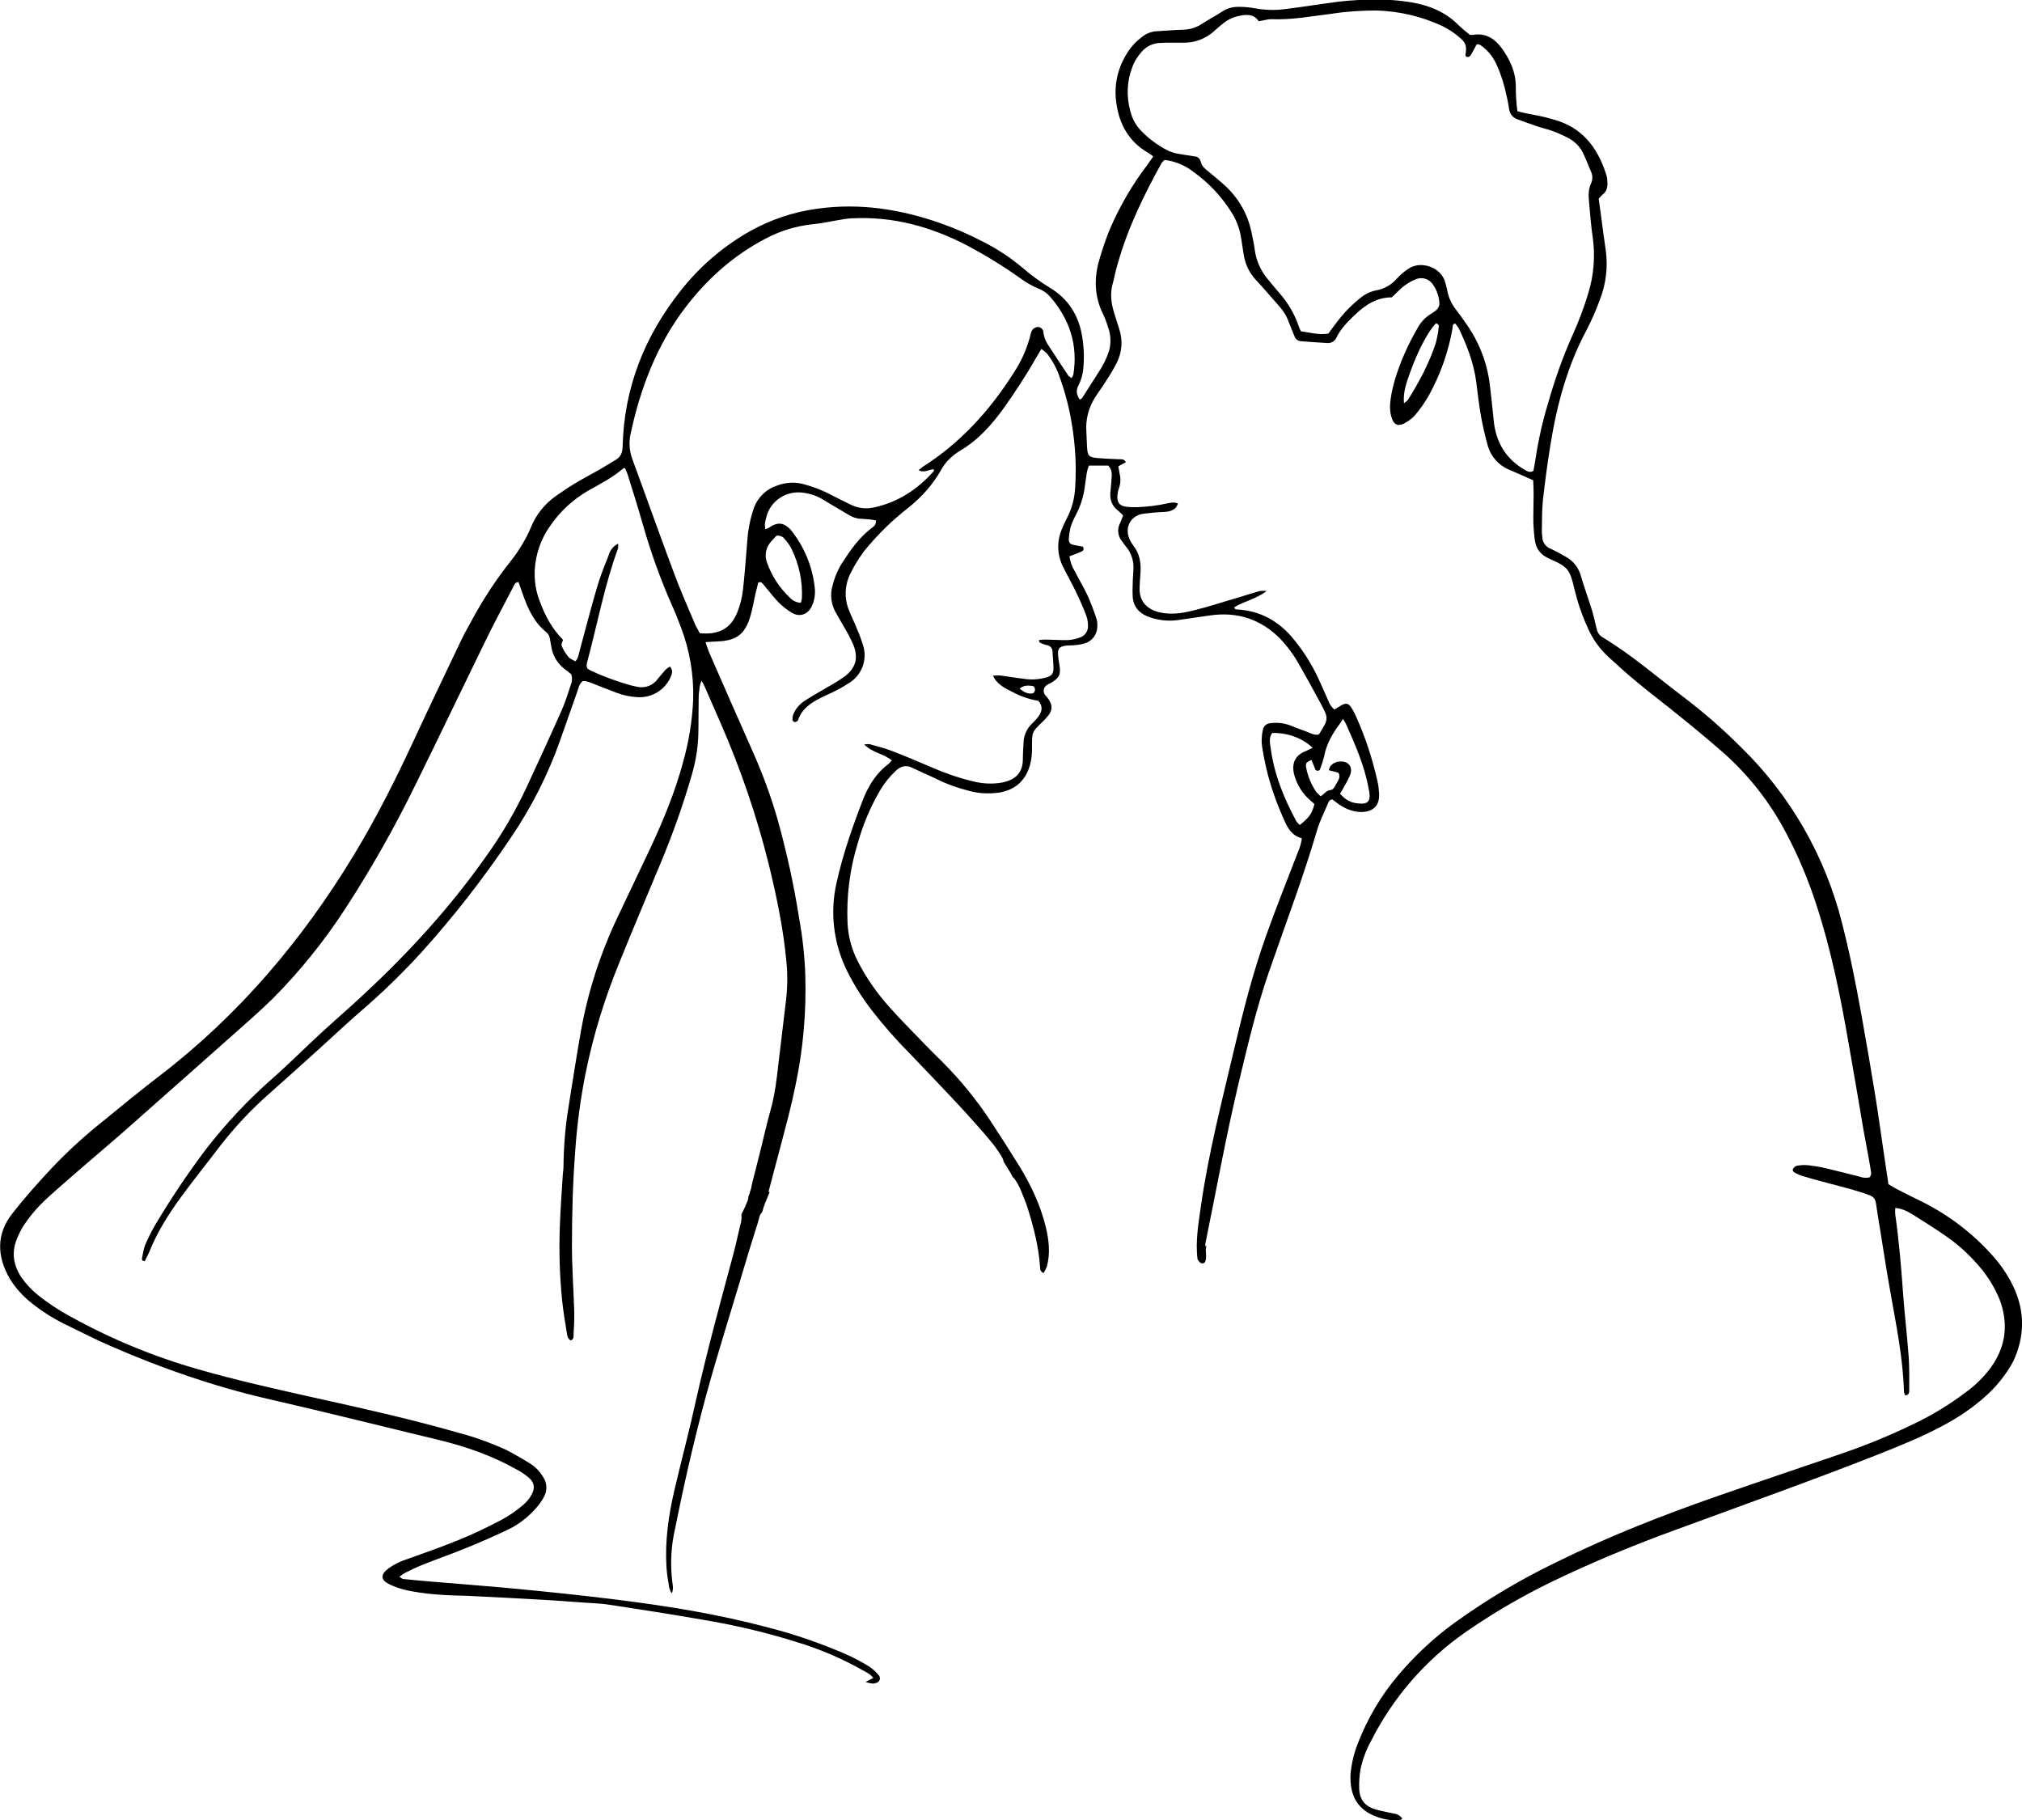 <?xml version="1.0" encoding="utf-8"?>
<!-- Generator: Adobe Illustrator 21.0.0, SVG Export Plug-In . SVG Version: 6.00 Build 0)  -->
<svg version="1.1" id="图层_1" xmlns="http://www.w3.org/2000/svg" xmlns:xlink="http://www.w3.org/1999/xlink" x="0px" y="0px"
	 viewBox="0 0 885.6 797.2" style="enable-background:new 0 0 885.6 797.2;" xml:space="preserve">
<title>资源 5</title>
<path id="图层_2" d="M881.8,563.4c-2.5-5.2-5.8-10-9.7-14.2c-8.5-9.4-18.7-17.1-30-22.8c-3.9-1.9-7.8-3.8-11.6-5.8
	c-1.1-0.6-2.2-1.3-3.4-2l-2.2-14.8c-1.2-8.1-2.3-16.2-3.6-24.2c-1.9-11.7-3.9-23.4-6-35c-2.4-13.5-5.1-27-8.5-40.3
	c-7.4-29.4-22.7-56.1-44.4-77.2c-7.6-7.6-15.7-14.7-24.2-21.2c-12-9-23.3-19-36.3-26.8c-1.4-0.8-2.3-2.2-2.6-3.8
	c-0.7-2.6-1.2-5.3-2-7.9c-1.6-5.2-3.5-10.3-5-15.5c-1-3.4-3.3-6.3-6.4-8c-2.2-1.3-4.4-2.5-6.8-3.6c-2.1-0.8-3.6-2.9-3.6-5.2
	c-0.1-0.8-0.2-1.6-0.2-2.4c0.1-4.6,0-9.3,0.5-13.9c0.9-8.1,2-16.2,3.3-24.2c2.8-17.3,7.3-34.1,15.6-49.7c2.3-4.4,4.3-8.9,6-13.6
	c2.7-6.9,3.6-14.3,2.6-21.7c-0.7-4.6-1.3-9.2-1.9-13.8c-0.4-3-0.8-6-1.2-8.8c0.5-0.6,1-1.1,1.5-1.6c2.1-1.5,2.5-3.6,2.3-5.9
	c0-0.8-0.1-1.6-0.3-2.4c-3.4-11.1-9.4-20-20.8-24c-4-1.3-8-2.3-12.1-3c-2.1-0.4-4.1-0.8-6.2-1.4c-0.5-3.5-0.7-7.1-0.7-10.7
	c0-6.5-2.6-12.1-6.4-17.2c-3.1-4.1-7.1-6.5-12.5-5.5c-0.4,0-0.9,0-1.3-0.1c-1.6-1.3-3.5-2.8-5.2-4.5C632.8,5.1,625.8,2.3,618,1
	c-10.2-1.7-20.4-1.4-30.6-0.4C579.2,1.6,571,3,562.7,4c-4.4,0.6-8.9,0.4-13.3-0.4C547.2,3.2,545,3,542.7,3c-2.6-0.1-5.1,0.6-7.3,2
	c-3.1,2-6.3,3.7-9.4,5.7c-2.3,1.5-5,2.2-7.7,2.3c-4,0.1-8,0.5-12,0.7c-2.4,0.2-4.7,1.2-6.5,2.8c-2.4,1.8-4.5,4.1-6.1,6.7
	c-4.1,6.4-5.9,14-4.8,21.6c1.2,9.5,5.5,17.3,14.1,22.2c0.7,0.5,1.5,1,2.1,1.5c-0.9,1.3-1.7,2.5-2.5,3.6c-6.6,8.6-12.1,18.1-16.4,28
	c-1.8,4.4-3.4,9-4.7,13.6c-2.4,8.1-2.2,16.1,1.6,23.8c0.9,1.9,1.6,3.8,2.2,5.8c1.3,3.5,1.4,7.3,0.3,10.8c-1.1,3.2-2.6,6.2-4.5,9
	c-2.4,3.8-4.8,7.6-7.2,11.3c-0.2,0.2-0.5,0.3-1,0.6c-1.3-2-1.8-3.8-0.6-6.1c1.1-2.1,1.8-4.5,2.1-6.8c0.5-4.6,0.4-9.3-0.3-13.9
	c-1.4-9.8-6-17.3-14.6-22.4c-4.1-2.5-8-5.4-11.6-8.5c-5-4.2-10.5-7.9-16.3-10.9c-6.4-3.4-13-6.3-19.8-8.7
	c-17.5-6.1-35.3-8.9-53.8-6.3c-10.5,1.4-20.6,4.8-29.8,10c-11.6,6.6-21.8,15.4-30,25.8c-15.9,20-24.9,42.7-25.5,68.4
	c-0.1,2.7-0.8,4.5-3.2,5.9s-4.6,2.8-7,4.2c-3.5,2-7,3.8-10.5,5.9c-3,1.8-6,3.8-8.8,5.8c-4.7,3.4-8.4,8-10.6,13.4
	c-2.2,5.2-5.1,10-8.5,14.4c-6.4,8-12.1,16.6-17,25.6c-1.8,3.4-3.8,6.7-5.4,10.2c-6.8,14.3-13.7,28.6-20.3,42.9
	c-8.1,17.4-16.7,34.6-26.7,51c-22.5,37-50,69.5-84.5,96c-8.5,6.5-16.8,13.3-25.1,20.1c-7.9,6.3-15.4,13.1-22.3,20.4
	c-6,6.4-11.9,13-17.3,19.9c-7.2,9.1-6.9,18.9-1.2,28.7c2.5,4.1,5.8,7.7,9.6,10.7c4.4,3.5,9.1,6.5,14.1,9c7,3.4,14,7,21.2,10.1
	c21.9,9.5,44.3,17.3,67.6,22.7c25,5.7,50,12,75,18c12,2.9,23.6,6.9,34.4,13c2,1,3.8,2.3,5.5,3.7c2.4,2.1,2.7,4.6,1.1,7.4
	c-0.9,1.7-2.2,3.2-3.6,4.4c-2.9,2.5-6.1,4.7-9.4,6.5c-5.9,3.1-12,6.1-18.2,8.6c-7.7,3.2-15.5,5.9-23.3,8.7c-2.9,0.9-5.7,2.3-8.1,4
	c-3.7,2.8-3.6,5.1,0.5,7.1c2.6,1.2,5.3,2.1,8.2,2.7c6.6,1.3,13.3,1.9,20,2.1c2.9,0.1,5.8,0.1,8.6,0.3c10.1,0.5,20.1,1,30.2,1.6
	c5.9,0.3,11.8,0.8,17.7,1.2c4.2,0.3,8.3,0.4,12.4,1.1c13.3,2,26.5,4.1,39.8,6.4c13.9,2.3,27.6,5.5,41,9.7
	c10.3,3.1,20.2,7.3,29.5,12.6c1.5,0.9,3.1,1.5,4.4,3.2l-3.4,1.8c2.8,0.8,3.5,0.9,4.9,0.3c0.3-0.1,0.5-0.2,0.7-0.4
	c0.8-0.7,0.9-1.9,0.3-2.7c-1.2-1.5-2.6-2.8-4.2-3.9c-3.4-2.1-6.9-4-10.6-5.6c-10.9-4.7-22.1-8.6-33.5-11.5
	c-22-5.9-44.4-9.5-66.9-12.3c-14.4-1.8-28.9-3.3-43.4-4.7c-12.6-1.2-25.2-2.1-37.8-3.2c-3.9-0.3-7.9-0.7-11.9-1.1
	c-0.5,0-1-0.5-1.8-1c0.9-0.7,1.8-1.3,2.7-1.8c2.4-1.2,4.9-2.4,7.4-3.4c6.5-2.6,13.2-4.9,19.7-7.6c5.9-2.4,11.8-5,17.5-7.7
	c4.5-2.1,8.5-5.1,11.9-8.8c1.5-1.6,2.9-3.4,4-5.4c1.7-2.8,1.6-6.4-0.3-9.1c-1.3-2.2-3.1-4.1-5.2-5.5c-3.5-2.2-7.1-4.3-10.8-6.2
	c-6.8-3.1-13.9-5.7-21.2-7.6c-20.9-6-42.1-10.7-63.3-15.4c-17-3.8-34-7.6-50.7-12.4C67,594,48.2,586.2,30.4,576.3
	c-4.8-2.6-9.3-5.6-13.6-9c-2.9-2.3-5.4-5-7.5-8c-3.4-5.2-4.3-10.6-2-16.5c0.8-2.1,1.8-4.1,3-6c2.1-3.2,4.5-6.2,7.2-9
	c3.3-3.4,7-6.5,10.6-9.7c8.2-7.2,16.5-14.2,24.7-21.3c19.3-17.1,38.6-34.1,57.8-51.2c3-2.7,5.9-5.4,8.8-8.2
	c11.8-11.9,22.4-25,31.6-39.1c11.6-17.8,22.1-36.4,31.4-55.5c10.1-20.5,20-41.2,30-61.7c3.9-8.1,8.2-15.9,12.3-23.9
	c0.5-0.9,0.7-2.2,2.4-2.3c0.6,1.8,1.3,3.6,1.9,5.4c2.2,6.3,4.9,12.2,10.2,16.5c1,0.8,1.6,2,1.7,3.3c0.2,1.1,0.4,2.2,0.6,3.3
	c0.7,4.2,3.1,7.8,6.6,10.2c0.7,0.5,1.4,1.1,2.1,1.7c0.5,1.6,0.4,3.3-0.3,4.9c-1.2,3.5-2.2,7-3.7,10.4c-5,11.3-10.1,22.4-15.3,33.6
	c-5.1,11-11.3,21.6-18.4,31.4c-15.5,21.9-33.5,41.6-53.1,59.8c-6.2,5.8-12.6,11.3-18.9,17.1c-7.2,6.6-14,13.5-21.4,20
	c-10.5,9.2-20,19.4-28.6,30.4c-8.1,10.7-15.6,21.9-22.5,33.5c-1.7,2.9-3.2,5.9-4.5,9c-0.6,1.8-1,3.7-1.3,5.6
	c-0.1,0.5-0.1,1.3,1.2,1.3c0.6-1.3,1.4-2.6,2-4.1c3.5-8.8,8.7-16.9,14.2-24.4s11.4-14.8,17-22.2c6.4-8.2,13.5-15.8,21.4-22.7
	c7.5-6.7,15-13.4,22.5-20.2c6.2-5.6,12.2-11.3,18.5-16.7c8.8-7.6,17.2-15.8,25.1-24.4c14.5-16,27.8-33.1,39.8-51
	c8.9-13.1,16.1-27.3,21.4-42.3c2.5-7.1,5-14.2,7.5-21.3c0.6-1.6,0.8-3.5,2.4-4.7c0.5-0.1,0.9-0.1,1.4,0c1.1,0.3,2.2,0.7,3.2,1.1
	c3.4,1.3,6.8,2.7,10.3,4c2.8,1.1,5.8,1.7,8.9,1.9c6.4,0.5,12.5-3.2,14.9-9.2c0.5-1.3,0.9-2.7-0.5-4.2c-0.7,0.4-1.3,0.9-1.9,1.4
	c-1.2,1.3-2.3,2.7-3.4,4c-2.1,3-5.8,4.3-9.3,3.4c-0.8-0.2-1.6-0.3-2.3-0.5c-6-1.7-11.9-3.8-17.5-6.4c-0.6-0.3-1.3-0.7-1.8-1.1
	c-0.1-0.4-0.2-0.8-0.3-1.2c0.1-0.9,0.3-1.9,0.6-2.8c4.3-16.2,7.4-32.8,13.2-48.6c0.1-0.7,0.1-1.3,0-2c-2,1-3.5,2.8-4.1,5
	c-1.9,4.8-3.8,9.5-5.2,14.4c-2.7,9.2-5.1,18.5-7.6,27.8c-0.4,1.5-0.6,3.1-1.8,4.3c-2.5-1.3-2.7-1.3-3.7-2.8c-1-1.3-1.8-2.6-2.3-4.1
	c-0.3-0.7,0.4-1.7,0.6-2.5c-4.9-4.9-7.9-10.7-10.2-16.9c-1.7-4.3-2.4-9-2.2-13.7c0.4-6.9,2.7-13.6,6.7-19.2
	c4.4-6.5,10.3-11.9,17.2-15.8c5.2-2.9,10.4-5.6,14.9-9.5c0.1-0.1,0.3-0.1,0.7-0.1c0.4,0.8,0.8,1.6,1.1,2.5c2.3,7.3,4.6,14.6,6.7,22
	c3.5,12.3,7.8,24.3,13,36c1.4,3.1,2.6,6.2,3.8,9.4c3.8,10,5.6,20.7,5.3,31.4c-0.4,9.3-1.9,18.5-4.4,27.4c-3.5,13-8.6,25.4-14.3,37.6
	c-4.7,10-9.5,19.9-14.2,29.9c-7.6,15.9-13.1,32.7-16.2,50c-2,11.2-3.7,22.4-5.5,33.6c-1.4,8.5-2.1,17.2-2.2,25.8
	c0,1.3-0.2,2.5-0.3,3.8c-0.5,7.5-1,15-1.3,22.5c-0.4,10.9-0.1,21.8,1,32.6c0.5,4.6,1.2,9.2,2,13.8c0.2,1.3,0.3,2.9,1.7,3.7
	c1.3-0.3,1.3-1.4,1.3-2.3c0.2-3.5,0.4-7,0.3-10.5c-0.3-9.6-1-19.2-1-28.8c0-14.1,0.4-28.2,1.5-42.2c0.8-11.2,2.3-22.3,4.5-33.3
	c3.3-16.3,8.2-32.3,14.5-47.7c5.8-14.5,12-28.9,18-43.4c5.5-13.1,10.3-26.5,14.2-40.2c1.8-6.3,2.7-12.8,2.7-19.4
	c0-4.4,0.1-9,0.1-13.4c0-1.3,0.1-2.6,0.3-3.8c0.1-1.4,0.4-2.7,1-3.9c0.6,1.2,1,1.8,1.3,2.5c2.3,5.3,4.6,10.5,6.9,15.8
	c8.8,20.1,15.9,40.8,21.2,62.1c3.5,14.3,6.5,28.7,7.8,43.4c0.5,5.3,0.4,10.6-0.2,15.8c-1.1,9.2-2.2,18.4-3.3,27.6
	c-0.8,7.2-1.6,14.2-3.6,21.2c-1.6,5.7-2.9,11.5-4.3,17.2c-1.3,5.1-2.6,10.3-3.9,15.4c0,0.3-0.1,0.6-0.1,0.9
	c-0.2,0.7-0.4,1.3-0.6,1.9c-0.1,0.3-0.1,0.6-0.2,0.9c0,0-0.1,0-0.1,0.1c-0.1,0.3-0.2,0.7-0.4,1c0,0.8-0.2,1.6-0.5,2.3
	c-0.8,1.9-1.6,3.8-2.6,5.6c0.2,1.6,0,3.3-0.5,4.8c-1,4.2-1.9,8.4-3,12.6c-5.7,21.2-11.5,42.3-16.3,63.7c-2.9,13.3-6.4,26.4-9.5,39.6
	c-2.6,11.1-4.2,22.3-3.5,33.8c0.2,3,0.7,6,1.2,9c0.3,0.9,0.6,1.7,1.1,2.5c0.5-1,0.6-2.1,0.5-3.2c-1.1-7.4-1-15,0.4-22.4
	c4.1-20.5,8.7-41,14.2-61.2c4.4-16.2,9.5-32.2,14.3-48.3c2.7-9.2,5.5-18.4,8.4-27.5c0.5-1.4,0.5-3.2,1.8-4.3c0.7-2.9,2-5.6,3.1-8.4
	c0.1-0.2,0.1-0.3,0.2-0.5c-0.2,0-0.3-0.1-0.5-0.1c1.8-7,3.6-13.5,5.3-20c2.3-8.8,4.7-17.6,6.5-26.5c3.4-16,4.8-32.3,4.3-48.6
	c-0.3-8.3-1.2-16.5-2.7-24.7c-2.3-14.7-5.5-29.2-9.5-43.5c-2.9-10-6.5-19.8-10.7-29.2c-6.5-14.6-12.9-29.3-19.3-43.9
	c-0.5-1.3-0.9-2.6-1.5-4.3c2-0.1,3.6-0.2,5.1-0.3c8.5-0.3,12.2-3.1,14.6-11.2c0.9-3.2,1.5-6.6,2.2-9.8c0.4-1.7,0.9-3.3,1.2-4.8
	c1.3-0.5,1.8,0.3,2.3,0.9c2.2,2.6,4.2,5.3,6.5,7.7c1.8,1.8,3.8,3.4,6,4.7c3.3,1.9,6.7,0.8,8.5-2.6c0.7-1.4,1.2-3,1.4-4.5
	c0.2-1.4,0.2-2.9,0-4.3c-1-8.9-4.5-17.4-10.1-24.5c-0.4-0.5-0.8-1-1.3-1.4c-2.3-2-4.3-2.3-7-1c-0.6,0.3-1.1,0.7-1.6,1
	c-0.4,0.2-0.8,0.4-1.6,0.7c-0.1-0.8-0.2-1.6-0.2-2.4c0.2-1.4,0.6-2.8,1-4.2c2.3-6.6,9.1-10.5,16-9.4c3,0.4,5.9,1.4,8.5,3
	c3.7,2.3,7.5,4.4,11.1,6.6c1.7,1.1,3.8,1.8,5.9,1.8c2.1,0.1,4.1,0.3,6.1,0.7c0.3,2.1-1.2,2.8-2.2,3.6c-5.1,4-8.8,9.2-12.3,14.6
	c-2.1,3.2-3.6,6.8-4.5,10.5c-1.1,3.7-0.6,7.7,1.2,11.2c1.4,2.5,2.9,5,4.3,7.5c1.4,2.3,2.6,4.7,3.7,7.2c2.2,5.7,1,10-3.7,13.6
	c-2.3,1.7-4.8,3.2-7.3,4.6c-3.3,2-6.7,3.8-9.9,5.9c-2.5,1.5-4.5,3.7-5.5,6.4c-0.3,0.7-0.3,1.5-0.3,2.3c0.1,0.4,0.5,0.8,0.9,0.9
	c0.3,0.1,0.8-0.2,1.2-0.4c0.1-0.1,0.2-0.2,0.3-0.4c1.7-5,5.6-7.6,10-9.8c2.1-1.1,4.4-2,6.5-3.1c2.2-1.1,4.2-2.3,6.2-3.6
	c5.3-3.4,7.7-10,5.9-16c-0.8-2.6-1.7-5.1-2.8-7.6c-1.1-2.8-2.5-5.5-3.6-8.4c-2-5.1-1.7-10.9,0.8-15.8c1.7-3.5,3.7-6.7,6-9.8
	c3-3.7,6.3-7.3,9.7-10.6c3.1-3,6.4-5.8,9.8-8.5c5.8-4.6,10.7-10.2,14.3-16.6c1.6-2.9,4-5.4,6.8-7.3c0.4-0.3,0.8-0.6,1.2-0.8
	c8.2-4.8,14.3-11.7,19.7-19.3c4.8-6.8,9.4-13.8,13.5-21c0.8-1.4,1.6-2.7,2.6-4.4c1,0.7,1.9,1.4,2.7,2.3c2.2,2.9,4,6.2,5.2,9.7
	c2.5,6.9,4.4,14.1,5.5,21.3c1.5,9,2,18.2,1.4,27.3c-0.2,4.6-1.4,9.2-3.5,13.3c-0.9,1.7-1.7,3.4-2.4,5.2c-2.2,5.3-2,11.2,0.6,16.3
	c1.8,3.7,3.9,7.3,5.7,11.1c1.6,3.3,3.1,6.7,4.4,10.1c0.5,1.4,0.8,2.8,0.8,4.2c0.3,2.5-1.2,4.9-3.6,5.6c-1.6,0.6-3.4,1-5.1,1.1
	c-3.3,0.1-6.7-0.2-10.1-0.2c-0.9,0-1.7,0.1-2.7,0.2c0.2,0.6,0.3,1,0.4,1.1c1,0.5,2.1,0.9,3.1,1.1c1.5,0.2,2.6,1.6,2.5,3.1
	c0.1,2.4,0.4,4.8,0.4,7.2c0,2.2-0.8,3.1-2.9,3.8c-3.4,1-7,1.2-10.5,0.6c-3.4-0.4-6.7-1-10-1.4c-1,0-2.1,0-3.1,0.1
	c2,4.2,5.6,5.6,8.9,7.3c3.4,1.8,7.2,3.1,11,3.7c2,2.3,1.7,4.6,0,6.9c-0.9,1.1-1.8,2.2-2.9,3.2c-2.2,2.1-3.5,5.1-3.6,8.1
	c-0.1,2.4-0.3,4.8-0.3,7.2c0,5.7-2.7,9.3-9.7,10.5c-4.1,0.6-8.3,0.4-12.4-0.7c-5.9-1.4-11.7-3.4-17.2-5.8c-6-2.5-12.1-5.2-18.2-7.5
	c-3.1-1.2-6.4-2-9.6-2.9c-0.8-0.1-1.6,0-2.4,0.1c3.6,3.7,8.5,4,12.1,7c-0.5,0.6-1,1.1-1.5,1.6c-3.6,2.7-6.5,6.2-8.6,10.2
	c-0.9,1.5-1.6,3.1-2.3,4.8c-4.7,12.1-9,24.3-11.8,37c-3,13.1-1.3,26.8,4.7,38.8c3,6,6.6,11.7,10.7,17c5.2,6.7,10.8,13.1,16.8,19.1
	c8.2,8.6,16.4,17.1,24.4,25.8c4,4.4,7.9,8.8,11.7,13.4c1.6,2,3,4.1,4.3,6.3c0.3,0.6,0.5,1.2,0.6,1.8c0.6,0.9,1.2,1.9,1.8,2.9
	c0.8,1.2,1.5,2.5,2.2,3.8c0.4,0.3,0.7,0.6,1,1.1c0.8,1.2,1.5,2.4,2.1,3.7c1.3,3.1,2.6,6.2,3.6,9.4c2.5,8.1,4.6,16.3,5.2,24.8
	c0.1,1.1-0.1,2.3,1.6,3c0.5-0.9,1-1.9,1.4-2.8c1.6-5.9,0.9-11.7-0.5-17.5c-2.3-9.4-6.4-18.1-11.4-26.3c-4.2-6.8-8.5-13.5-12.9-20.2
	c-6.1-9.2-13.1-17.8-20.9-25.6c-3.3-3.3-6.6-6.5-9.8-9.9c-4.5-4.6-9-9.2-13.2-13.9c-5.6-6.2-10.4-13-14.2-20.5
	c-2.6-5.1-4.1-10.8-4.4-16.6c-0.5-11.8,1-23.7,4.5-35c2.3-8.2,5.6-16,9.9-23.3c1.9-3.2,4.2-6,6.9-8.5c2.2-1.9,4.3-2.5,7-1.2
	c3.3,1.6,6.7,3.1,10,4.6c4.7,2.4,9.7,4.2,14.8,5.5c4.3,1.2,8.8,1.4,13.3,0.8c7.1-1.2,11.5-5.2,13.5-12c0.7-2.6,1-5.4,0.9-8.1
	c0-6.5,0-6.5,4.5-10.8c0.9-0.9,1.8-1.8,2.6-2.8c1.9-2.5,1.9-4.5,0.2-7.1c-0.4-0.7-1-1.2-1.5-1.9c-0.1-0.1-0.2-0.3-0.3-0.4
	c-0.8-1.5-0.3-3.3,1.2-4.1c0.5-0.4,1.1-0.6,1.7-0.9c3.6-2.2,4.3-3.6,3.6-7.9c-0.2-1.1-0.4-2.2-0.5-3.3c-0.1-1.4-0.4-2.9,0.6-4.1
	c1.7-1.2,3.7-1,5.6-1.1c1.7-0.1,3.5-0.3,5.2-0.8c3.4-0.9,5.7-4,5.7-7.5c0.1-1.3-0.1-2.6-0.5-3.8c-1.1-3.3-2.4-6.6-3.8-9.8
	c-1.7-3.6-3.8-7.1-5.6-10.6c-1.2-2-2-4.2-2.3-6.5c1.8-0.7,3.6-1.3,5.3-2.1c0.8-0.3,1.2-1,0.6-2.1c-1.4-0.3-3-0.5-4.5-0.9
	c-1-0.2-1.7-1-1.7-2.1c0.1-1.9,0.4-3.8,0.8-5.6c0.6-1.8,1.4-3.6,2.3-5.3c2-3.8,3.4-8,3.9-12.3c0.3-2.1,0.6-4.2,0.9-6.2
	c0.2-1.1,0.5-2.1,0.9-3.1h8.5c1.2,1.3,1.7,3,1.5,4.7c-0.1,2.1-0.3,4.1-0.5,6.2c-0.5,3.6,0.4,6.7,3.4,8.9c0.7,0.6,1.4,1.3,2.1,2
	c-0.5,1.2-0.8,2.3-1.3,3.3c-1.4,2.6-1.1,5.8,0.9,8.1c0.6,0.7,1,1.6,1.7,2.3c2.4,2.9,3.5,6.5,3.2,10.3c-0.1,2.1-0.3,4.1-0.3,6.2
	c-0.1,1.9-0.1,3.8,0,5.7c0.4,4,2.6,6.7,6.4,8.3c4.3,1.7,9,2.3,13.7,1.6c4.6-0.6,9.2-1.4,13.8-2c11.9-1.7,22.1,1.6,30.6,10.1
	c3.3,3.5,6.2,7.4,8.5,11.6c3.2,5.6,6.3,11.2,9.3,16.8c3.6,6.7,3.5,6.8-0.6,13.4c-0.1,0.1-0.3,0.2-0.4,0.3c-2,0.3-3.7-0.8-5.4-1.4
	c-2.6-0.9-5.1-1.9-7.6-2.9c-2.6-0.8-5.3-1.1-8-0.7c-1.7,0.1-3,1.3-3.3,2.9c-0.6,2.7-0.7,5.4-0.2,8.1c1.6,10.4,4.7,20.6,9,30.2
	c1.7,4,3.5,8,8.3,9.2c-0.3,2.1-0.9,4.2-1.8,6.2c-4.7,12.3-9.6,24.4-14,36.8c-5.8,16.3-10,33-14,49.9c-5.3,22.5-11.1,45-14.4,68
	c-1.1,7.8-2.5,15.6-1.5,23.5c0.5,0.8,1.1,1.6,1.7,1.7c2.8,0.7,1.9-4.5,1.9-5.9c0-0.6,0.1-1.2,0.4-1.7c-0.2,0.1-0.3,0.1-0.6,0.2
	c0-0.4,0-0.8,0-1.1c4.8-23.4,9-46.8,14.5-70c3.9-16.3,7.7-32.6,13.2-48.6c7.2-20.9,15.1-41.5,21.3-62.7c1.2-4,3.1-7.7,4.7-11.5
	c0.3-0.8,0.7-1.8,2-1.8c1.1,0.8,2.2,1.8,3.4,2.5c2.7,1.8,5.8,2.9,9,3c5.5,0,8.4-2.9,8-8.3c-0.1-1.8-0.3-3.5-0.7-5.2
	c-2.2-9.8-5.3-19.4-9.5-28.6c-0.5-1.2-1.1-2.3-1.8-3.4c-1.3-2.1-2.3-2.4-4.4-1.3c-1.1,0.6-2.1,1.3-3.2,1.9c-1.2-1.1-2.2-2.4-2.7-4
	c-1.5-3.2-2.8-6.5-4.3-9.6c-3.1-6.7-7.1-12.9-11.9-18.5c-6.2-7-13.9-11.1-23.4-11.7c-0.6-0.1-1.3,0.1-1.5-1
	c4.3-2.6,9.4-3.5,14.2-7.1c-1-0.1-2-0.1-3,0c-3.2,0.9-6.4,1.9-9.6,2.9c-6.6,1.9-13.1,4.1-19.8,5.7c-4.8,1.2-9.7,1.9-14.7,0.7
	c-5.3-1.3-8.7-4.7-8.6-10.5c0.1-2.2,0.2-4.5,0.4-6.7c0.3-4.3-0.3-8.3-3-11.8c-0.6-0.8-1.1-1.6-1.5-2.4c-2.7-5.2-0.2-10.7,5.5-11.7
	c3-0.4,6-0.7,9.1-0.8c2-0.1,3.8-0.4,5.3-1.8c0.4-0.6,0.8-1.2,1-1.9c-1.7-0.8-3.1-0.3-4.5-0.1c-4.4,1-8.8,1.5-13.3,1.7
	c-1.6,0-3.2,0-4.8-0.2c-3-0.4-4.1-1.8-3.9-4.9c0.1-1.1,0.3-2.2,0.7-3.3c0.7-2,0.8-4.1,0.3-6.1c-0.2-1.1-0.4-2.2-0.6-3.4l3.3-1.8
	c-0.7-1.5-2-1.3-3-1.3c-3-0.2-6.1-0.2-9.1-0.5c-4.1-0.3-4.7-0.9-4.9-4.9c-0.1-2.2-0.2-4.5-0.3-6.7c-0.4-5.3,1-10.6,3.9-15.1
	c1.5-2.4,3.3-4.7,4.8-7.2c1.7-2.5,3.2-5.1,4.6-7.8c2.3-4.5,2.7-9.7,1.2-14.5c-0.8-2.4-1.5-4.9-2.3-7.3c-1.3-4.2-1.9-8.4-0.7-12.7
	c0.8-2.9,1.3-5.9,2.2-8.8c4.4-15.7,11.5-30.2,19.3-44.3c0.4-0.5,0.8-0.9,1.3-1.3c4.5,0.6,8.8,2.3,12.4,5.1
	c6.9,4.9,12.8,11.2,17.2,18.4c2,3.3,3.3,6.9,3.9,10.8c0.4,2.4,0.7,4.7,1.1,7.1c0.6,4.1,2.4,8,5.3,11.1c3.5,3.7,6.8,7.7,10.2,11.5
	c1.8,2,3.3,4.3,4.2,6.9c0.8,2.1,1.7,4.2,2.5,6.2c0.4,1.3,1.5,2.2,2.8,2.3c3.8,0.3,7.7,0.6,11.5,0.8c1.8,0.2,3.5-0.8,4.2-2.5
	c2-4,5-7,8.2-10c4.5-4.3,9.5-7.5,16-7.5c1.4-1.3,2.6-2.6,3.9-3.8c1.9-1.7,4.1-3.1,6.5-4.1c2.8-1.2,6-0.2,7.6,2.3
	c1.6,2.2,2.5,4.9,2.8,7.6c0.2,1.5-0.4,2.9-1.6,3.8c-0.6,0.5-1.3,1-2,1.4c-2.5,1.5-4.5,3.6-5.9,6.2c-4.2,7.2-7.6,14.8-10,22.8
	c-0.7,2.4-1.3,4.9-1.7,7.5c-0.5,3.2-0.7,6.4,0.5,9.5c0.9,2.5,2.5,3.3,4.9,2.2c1.9-0.9,3.6-2.1,5-3.6c2.4-2.8,4.5-5.8,6.3-9
	c5-9.1,8.5-19,10.3-29.3c0.1-0.7-0.2-1.7,1.1-2.1c0.6,0.7,1.1,1.4,1.6,2.1c3.5,7.4,6.5,15,7.6,23.1c0.7,5.1,1.2,10.2,2.1,15.2
	c0.8,4.4,1.8,8.8,3,13.1c1.3,4.7,4.7,8.6,9.2,10.5l5.3,2.3l5.4,2.4c0.1,2,0.2,4,0.2,5.9c0,4.4-0.2,9-0.1,13.4
	c0.1,2.2,0.3,4.5,0.6,6.7c0.5,4.2,2.7,6.8,6.7,8.5c8,3.5,8.7,4.7,10.7,13.3c1.4,5.8,3.3,11.4,5.8,16.8c2.1,4.9,5.2,9.2,9.1,12.8
	c4.2,3.8,8.3,7.6,12.6,11.1c6,5,12.3,9.7,18.4,14.7c6.6,5.3,13.1,10.7,19.5,16.3c11.1,9.9,20.4,21.8,27.3,35
	c5.3,10,9.7,20.5,13.2,31.3c6.6,20.1,10.7,40.8,14.3,61.6c2.2,12.4,4.3,24.9,6.4,37.3c1,5.5,2.1,11,3,16.5c0.2,1.3,0.8,2.8-0.4,4.1
	c-1.4,0.3-2.9,0.2-4.2-0.3c-5-1.3-9.9-2.5-14.9-3.7c-2.5-0.6-5-1-7.5-1.3c-1.7-0.2-3.5-0.1-5.2,0.2c-0.7,0.2-1.4,0.7-1.7,1.4
	c-0.4,0.8,0.4,1.5,1.1,1.8c1,0.5,2,1,3.1,1.3c2.6,0.8,5.2,1.5,7.8,2.2c5.7,1.6,11.5,2.9,17.1,4.7c8,2.5,6.7,2.2,7.9,9.5
	c1.9,11.2,3.5,22.4,5.5,33.6c2.6,14.8,5.7,29.5,6.1,44.6c0.1,0.5,0.3,1,0.6,1.5c1.6-0.2,1.7-1.3,1.7-2.2c0-4.8,0.1-9.6-0.2-14.4
	c-0.7-9.4-1.8-18.8-2.5-28.2c-0.8-11.5-1.8-23-3.4-34.4c-0.1-1-0.1-1.9,0-2.9c3,0.2,5.4,1.5,7.7,2.9c5,3.1,10,6.3,14.9,9.7
	c5,3.5,9.5,7.6,13.5,12.2c3.4,3.8,6.3,8.1,8.5,12.8c1.9,3.9,3,8.1,3.3,12.4c0.5,7.5-1.9,14.2-6.3,20.2c-3.1,4.1-6.8,7.7-11,10.7
	c-6.9,5.2-14.3,9.7-22,13.4c-10.6,5.2-21.6,9.7-32.8,13.5c-17.8,6.1-35.7,12.1-53.5,18.3c-23.8,8.3-47.4,17.5-70.1,28.7
	c-15.9,7.6-31,16.6-45.3,26.9c-9.1,6.6-17.3,14.3-24.5,22.8c-7.6,8.9-13.6,19.1-17.8,30c-1.7,4.3-2.8,8.9-3.2,13.5
	c-0.3,7.4,1.7,13.7,8.7,17.4c3.9,2,8.2,2.9,12.5,2.8c0.5,0,1-0.5,1.5-0.8c-0.9-1.3-2.3-2.1-3.8-2.2c-2.5-0.6-5-1-7.5-1.7
	c-4.9-1.3-7.4-4.2-7.6-9.2c-0.1-2.9,0.1-5.7,0.6-8.6c0.9-4.2,2.4-8.3,4.5-12.1c9.6-19.1,23.8-35.5,41.4-47.8
	c11.8-8.2,24.3-15.5,37.2-21.8c18-8.7,36.5-16.4,55.3-23.2c29.3-10.8,58.6-21.2,87.6-32.6c9.8-3.9,19.6-7.8,28.9-12.8
	c6.5-3.4,12.6-7.5,18.1-12.3c5.2-4.5,9.6-9.9,12.9-16C886.8,585.3,887,574.4,881.8,563.4z M337.7,237.2c0.8-0.9,1.7-1.8,2.4-2.6
	c1.4-0.2,2.8,0.4,3.6,1.5c1.2,1.3,2.2,2.8,3,4.3c3.3,6.8,4.9,14.3,4.5,21.8c-0.1,0.6-0.3,1.2-0.5,1.8c-1.9-0.1-3.6-1-4.9-2.4
	c-4.4-4.2-7.8-9.4-9.8-15.1C334.7,243.4,335.4,239.7,337.7,237.2z M470.1,164.1c-0.2,0.5-0.4,1-0.8,1.5c-0.5-0.3-1-0.7-1.4-1.1
	c-3.1-4.6-6.1-9.3-9.2-14c-0.9-1.5-1.5-3.2-1.7-4.9c0-1.2-0.9-2.1-2-2.4c-1.5-0.1-2.9,0.8-3.3,2.2c-0.2,0.5-0.3,0.9-0.4,1.4
	c-1.5,5.9-4,11.5-7.4,16.6c-10.4,16.4-23.2,30.5-39.7,41c-0.5,0.3-0.9,0.8-1.9,1.5c2.7,1.4,4.6-0.4,6.6-0.4c0.1,0.3,0.2,0.7,0.1,0.8
	c-7.1,8-15.6,13.6-26.1,15.9c-3.5,0.8-7.1,0.4-10.3-1.2c-3-1.4-6-3-9-4.5c-3.8-2-7.9-3.5-12.1-4.6c-3.8-0.9-7.7-0.6-11.3,0.8
	c-4.6,1.5-8.3,5.1-10,9.7c-1.6,4.7-2.6,9.6-2.9,14.5c-0.6,7.2-1.1,14.4-1.9,21.5c-0.4,3.2-1.1,6.3-2.3,9.3c-2.8,7.4-8,10.4-16.6,9.6
	c-0.6-1.2-1.5-2.6-2.1-4c-3.2-7.5-6.5-15-9.3-22.6c-6.2-16.5-12-33-18.1-49.5c-1.3-3.5-1.6-7.2-0.9-10.8
	c4.3-20.2,11.5-39.3,24.2-55.9c9.5-12.4,21-22.7,35-30c6.4-3.4,13.3-5.5,20.5-6.3c4.6-0.4,9.1-1.5,13.7-2.2c1.3-0.2,2.5-0.4,3.8-0.4
	c17.9-0.9,34.5,3.7,50.3,11.9c7.9,4.2,15.6,8.9,22.9,14.1c2.6,1.9,5.3,3.5,8.3,4.8c2,0.7,3.7,1.9,5.1,3.5
	C468.5,139.8,472.2,151.1,470.1,164.1z M451.9,303.7c-2,0.2-3.6-0.7-5.3-2.1l0,0c1.7-1.5,3.6-1.5,5.5-1.2c0.9,0.1,1.2,0.8,1.2,1.7
	l0,0C453.3,302.9,452.7,303.7,451.9,303.7z M569.3,361.3c-0.6-0.5-1.1-1-1.5-1.6c-5.5-10.2-9.8-20.7-11.3-32.3
	c-0.3-2.2-0.8-4.4,0.7-6.4c6.7-0.2,13.4,2.3,17.7,6.5l0,0c-1.1,0.5-2,1-2.9,1.4c-4.5,1.7-6.3,5-5.3,9.8c0.9,3.9,2.9,7.5,5.7,10.4
	c1.1,1.1,2.2,2.1,3.3,3C574.7,356.2,573.5,357.9,569.3,361.3z M586.5,317.4c0.5-0.6,0.9-1.3,1.7-2.6c0.7,1.2,1,1.6,1.2,2
	c4.1,9.2,8.2,18.4,10,28.4c0.1,0.5,0.2,0.9,0.3,1.4c0.7,4.5-0.7,5.8-5.3,5.2c-3.1-0.4-5-1.5-7.5-4.2c0.8-1.3,1.6-2.6,2.3-4
	c0.9-1.5,1.7-3.1,2.3-4.7c1-3.3-1.2-5.7-4.6-5.4c-1.6,0-3.2,0.8-4.2,2c-0.3,0.6-0.6,1.2-0.7,1.8l4.2,1.1c1.1,1.9-0.1,3.4-0.8,4.6
	s-1.2,2.9-2.8,3c-1.8,0.2-2.6,1.8-4.2,2.7c-0.7-0.6-1.3-1.2-1.9-1.9c-2.3-3.3-3.8-7.1-4.5-11c-0.1-0.6,0-1.3,0.3-1.8
	c0.6-0.5,1.4-0.9,2.1-1.2c0.7,1.6,1.1,2.9,1.7,4.2c0.3,0.7,1.8,0.7,2,0c0.7-1.8,1.3-3.6,1.8-5.5
	C580.8,326.2,583.4,321.6,586.5,317.4z M630.1,143.4c-0.2,2.4-0.7,4.7-1.3,7c-2.9,8.8-7.3,17-12.2,24.8c-0.5,0.5-1.1,1-1.7,1.4
	c-0.4-5.2,1.2-9.2,2.6-13.2c3.4-9.6,7.9-18.2,11.4-21.8h0.1C629.9,141.8,630.4,142.6,630.1,143.4z M672.1,203.6
	c-0.1,0.9-0.4,1.8-0.5,2.6c-1.5,0.9-2.6,0.3-3.7-0.4c-8.4-4.8-12.8-12.2-13.7-21.8c-0.5-5.3-1.1-10.5-1.7-15.7
	c-1.2-9.7-4.9-19-10.6-26.9c-1.4-2-2.7-3.9-4.2-5.8c-1.9-2.4-3.2-5.2-3.8-8.2c-0.2-1.3-0.6-2.5-0.9-3.7c-1.7-6.6-10.5-9.7-16-6.1
	c-1.9,1.2-3.6,2.7-5.1,4.3c-2.4,2.8-5.7,4.7-9.3,5.3c-2.5,0.5-4.9,1.7-6.8,3.3c-4,3.2-7.6,6.9-10.6,11c-1.2,1.5-2.3,3.1-3.4,4.6
	c-4.2,0.7-8-0.5-12-1c-0.4-0.7-0.7-1.5-1-2.3c-1.8-5.3-4.7-10.2-8.4-14.4c-1.9-2.2-3.7-4.4-5.5-6.6c-2.8-3.5-4.7-7.7-5.3-12.2
	c-0.4-2.9-1-5.7-1.6-8.5c-1.7-7.7-5.8-14.7-11.7-20c-2.3-2.1-4.9-4.2-7.3-6.2c-1.4-1.1-2.7-2.2-3.1-4.1c-0.3-1.3-1.4-2.3-2.7-2.3
	c-2.1-0.4-4.2-0.6-6.2-1c-1.7-0.2-3.4-0.7-5-1.3c-4.4-2.2-8.5-5.1-12-8.7c-2.4-2.4-4.1-5.4-4.9-8.7c-1.8-6.4-1.6-13.1,0.8-19.3
	c0.9-2.6,2.4-4.9,4.2-6.9c2-2.3,4.9-3.7,8-3.8c1.8-0.1,3.5-0.1,5.3-0.1h4.8c5,0.1,9.9-1.7,13.6-5.1c1.3-1.2,2.6-2.3,4-3.4
	c1.7-1.4,3.8-2.5,5.9-3c3.7-0.9,7.3-1.4,9.6,2.1c2.1-0.3,3.8-0.9,5.4-0.9c9,0.4,17.8-1.3,26.7-2.4c6.5-1,13-1.4,19.6-1.4
	c9.9,0.3,19.7,2.6,28.7,6.8c2.6,1.3,5,2.8,7.2,4.7c3.3,2.7,3.6,4,2.9,8.3c0.9,1.1,1.9,0.4,2.4-0.3c0.9-1.5,1.7-3,2.5-4.6
	c1-0.4,1.7,0.3,2.5,0.8c2.8,2.2,5,5,6.4,8.3c1.9,4.2,3.3,8.7,4.2,13.2c0.5,1.9,0.8,3.7,1.1,5.6c0.2,2.3,1.7,4.3,3.9,4.9
	c2.7,1,5.4,2,8.1,2.9c2.3,0.8,4.6,1.3,6.9,2.1c2.4,0.9,4.7,1.9,7,3.1c2.7,1.4,5,3.6,6.4,6.3c1.3,2.7,2.4,5.6,3.6,8.4
	c0.8,1.6,0.8,3.5,0.1,5.1c-1.3,2.8-1.2,5.6-0.9,8.5c0.5,5.1,0.8,10.2,1.6,15.3c1.1,8.1,0.5,16.4-1.9,24.2c-1.8,6.1-4.1,12.2-6.7,18
	c-4.6,10.2-8.3,20.8-11.3,31.5C675.1,186.3,673.4,194.9,672.1,203.6z"/>
</svg>

